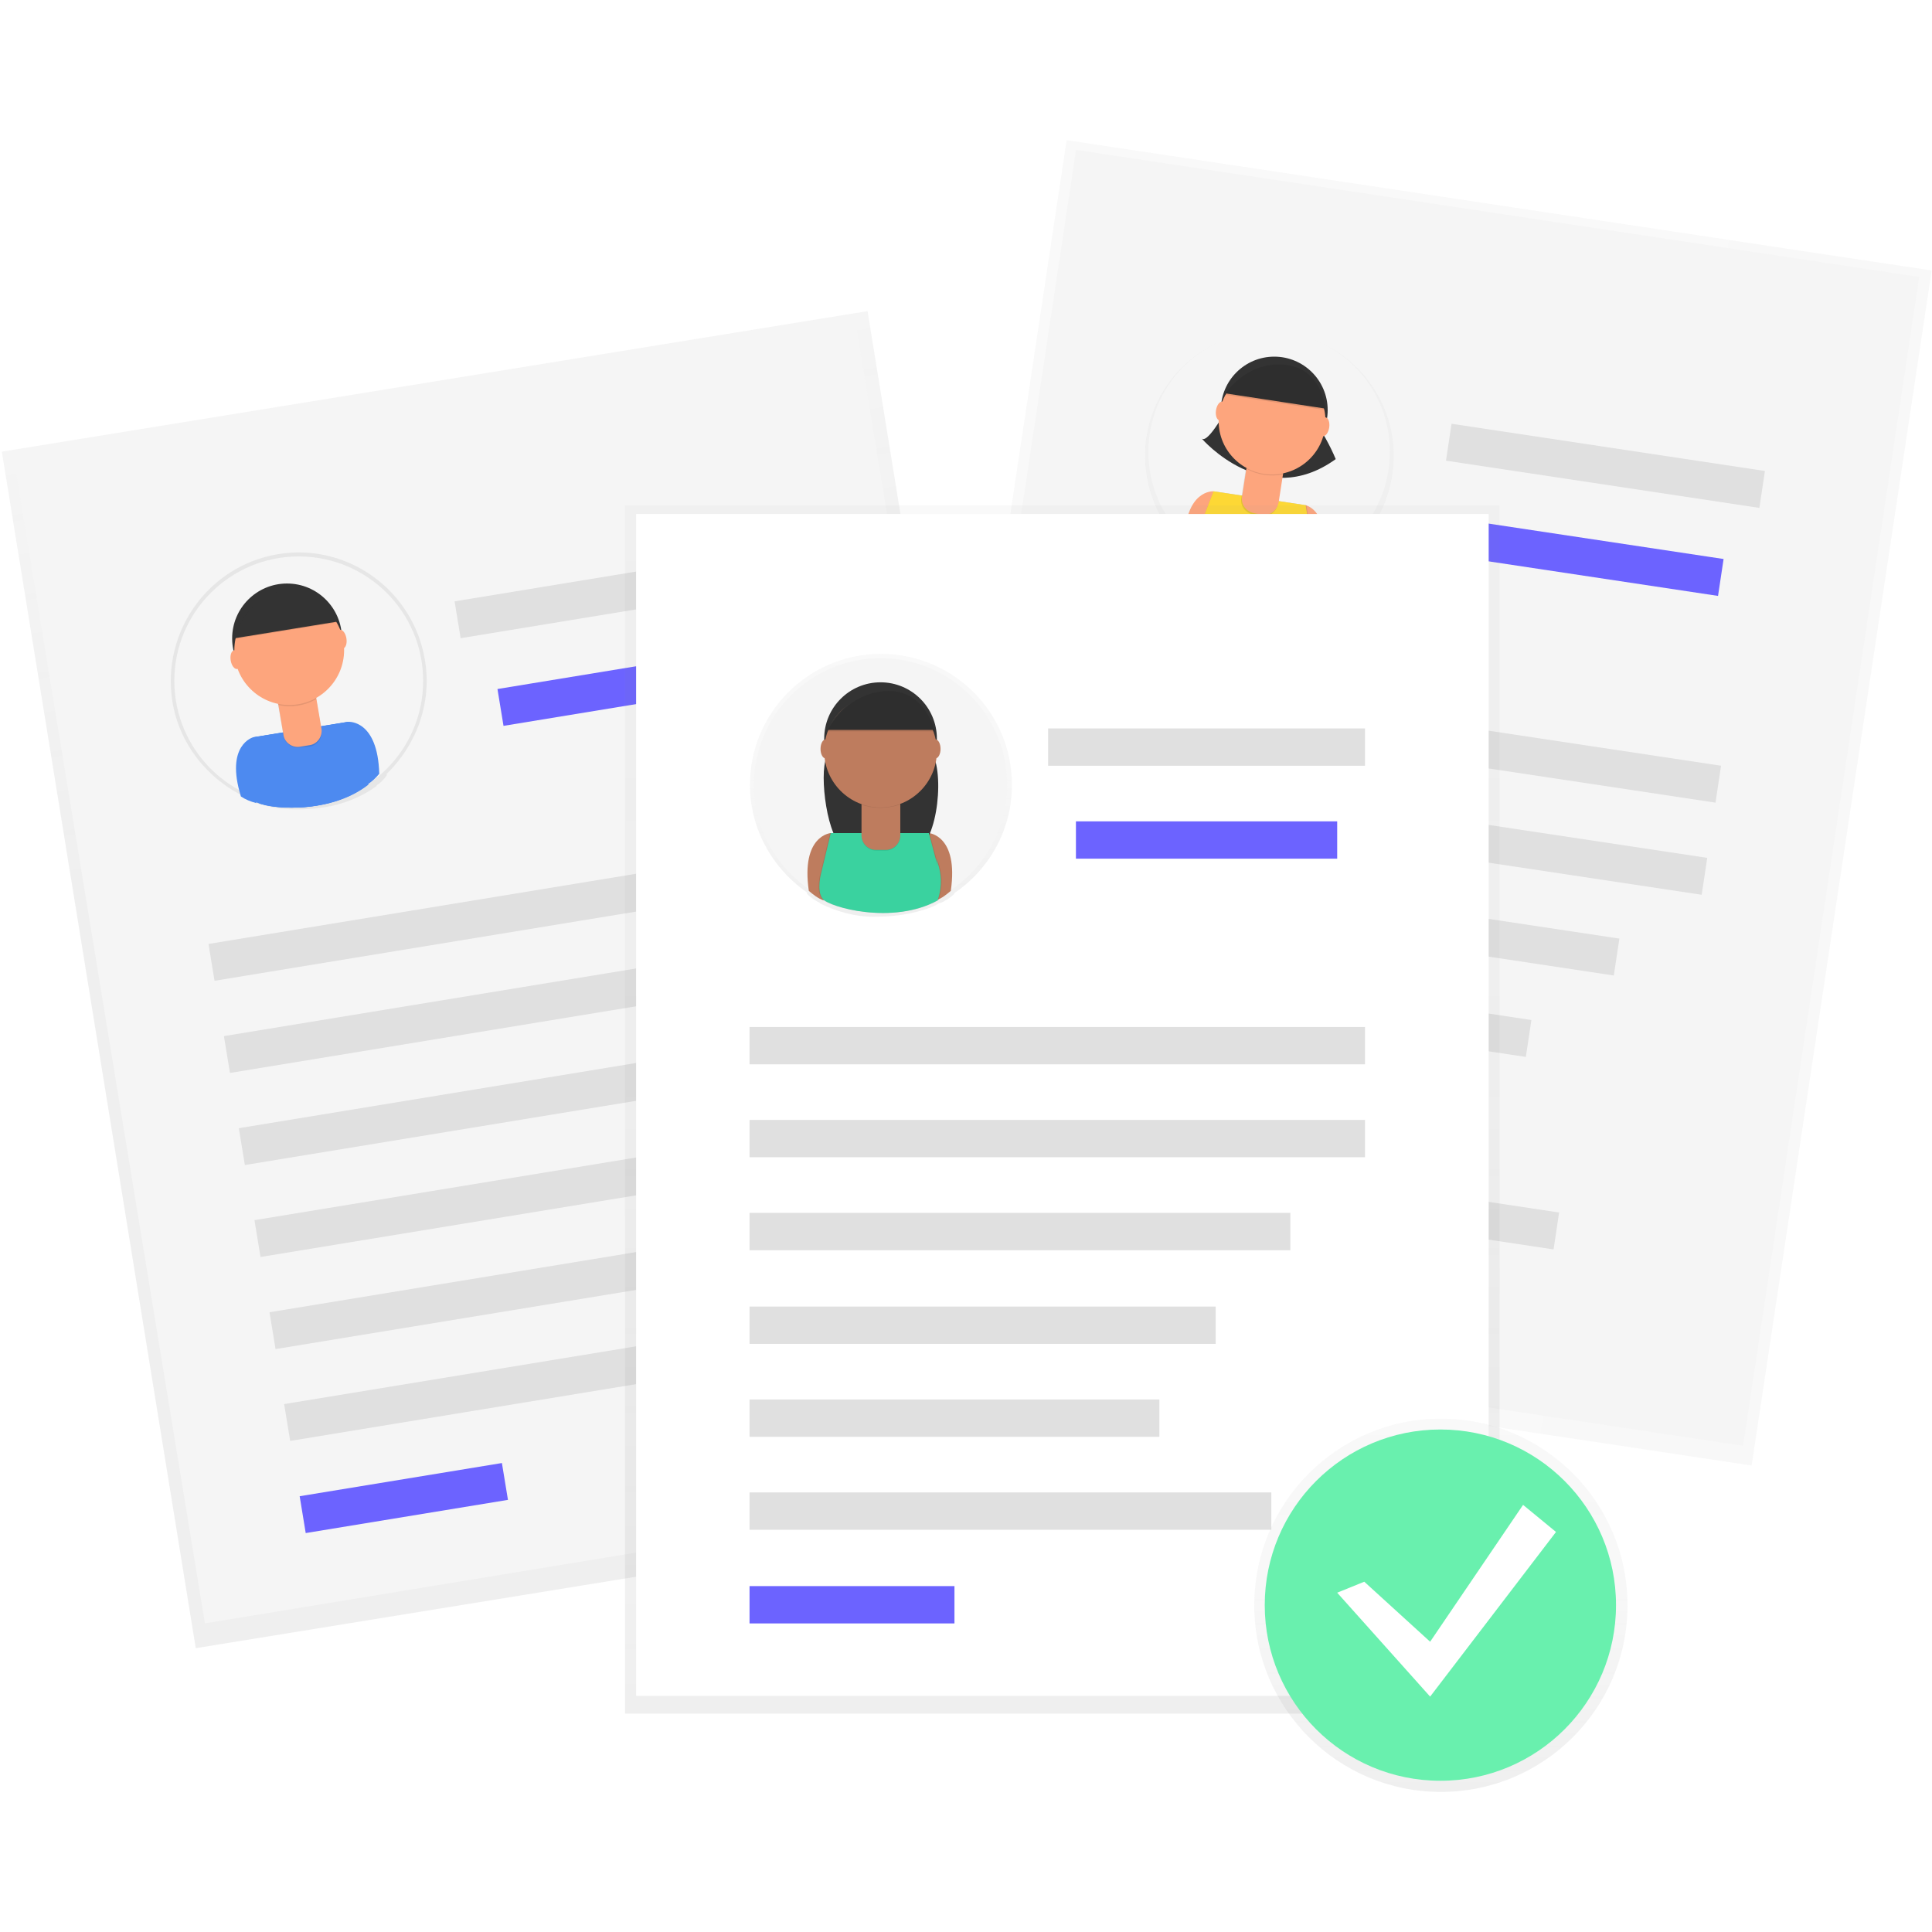 <?xml version="1.0" encoding="utf-8"?>
<!-- Generator: Adobe Illustrator 24.0.2, SVG Export Plug-In . SVG Version: 6.00 Build 0)  -->
<svg version="1.1" id="Слой_1" xmlns="http://www.w3.org/2000/svg" xmlns:xlink="http://www.w3.org/1999/xlink" x="0px" y="0px"
	 viewBox="0 0 264 264" style="enable-background:new 0 0 264 264;" xml:space="preserve">
<style type="text/css">
	.st0{opacity:0.5;}
	.st1{fill:url(#Rectangle_74_1_);}
	.st2{fill:#F5F5F5;}
	.st3{fill:#E0E0E0;}
	.st4{fill:#6C63FF;}
	.st5{fill:url(#Path_991_1_);}
	.st6{fill:#FDA57D;}
	.st7{fill:#333333;}
	.st8{opacity:0.1;enable-background:new    ;}
	.st9{fill:#FDD835;}
	.st10{fill:url(#Rectangle_85_1_);}
	.st11{fill:url(#Path_1003_1_);}
	.st12{fill:#4D8AF0;}
	.st13{fill:url(#Rectangle_96_1_);}
	.st14{fill:#FFFFFF;}
	.st15{fill:url(#Path_1014_1_);}
	.st16{fill:#BE7C5E;}
	.st17{fill:#3AD29F;}
	.st18{fill:url(#Ellipse_44_1_);}
	.st19{fill:#69F0AE;}
</style>
<g id="Group_542" transform="translate(-280 -299)">
	<g id="undraw_hiring_cyhs" transform="translate(279.922 318.135)">
		<g id="Group_522" transform="translate(121.233 0.023)" class="st0">
			
				<linearGradient id="Rectangle_74_1_" gradientUnits="userSpaceOnUse" x1="-295.074" y1="506.002" x2="-295.074" y2="507.384" gradientTransform="matrix(24.633 -163.265 -118.164 -17.828 67317.758 -39035.336)">
				<stop  offset="0" style="stop-color:#808080;stop-opacity:0.251"/>
				<stop  offset="0.54" style="stop-color:#808080;stop-opacity:0.122"/>
				<stop  offset="1" style="stop-color:#808080;stop-opacity:0.102"/>
			</linearGradient>
			<polygon id="Rectangle_74" class="st1" points="0,163.3 24.6,0 142.8,17.8 118.2,181.1 			"/>
		</g>
		
			<rect id="Rectangle_75" x="112" y="31.7" transform="matrix(0.149 -0.989 0.989 0.149 75.01 267.114)" class="st2" width="161.5" height="116.5"/>
		
			<rect id="Rectangle_76" x="190.7" y="39.8" transform="matrix(0.149 -0.989 0.989 0.149 83.543 260.684)" class="st3" width="5.1" height="84.1"/>
		
			<rect id="Rectangle_77" x="188.8" y="52.4" transform="matrix(0.149 -0.989 0.989 0.149 69.477 269.518)" class="st3" width="5.1" height="84.1"/>
		
			<rect id="Rectangle_78" x="216.9" y="22.9" transform="matrix(0.149 -0.989 0.989 0.149 142.699 254.917)" class="st3" width="5.1" height="43.3"/>
		
			<rect id="Rectangle_79" x="215" y="39.3" transform="matrix(0.149 -0.989 0.989 0.149 128.63 263.755)" class="st4" width="5.1" height="35.7"/>
		
			<rect id="Rectangle_80" x="181.9" y="69.3" transform="matrix(0.149 -0.989 0.989 0.149 51.872 272.726)" class="st3" width="5.1" height="73.9"/>
		
			<rect id="Rectangle_81" x="174.9" y="86.2" transform="matrix(0.149 -0.989 0.989 0.149 34.266 275.932)" class="st3" width="5.1" height="63.7"/>
		
			<rect id="Rectangle_82" x="169.3" y="102.1" transform="matrix(0.149 -0.989 0.989 0.149 17.549 280.547)" class="st3" width="5.1" height="56"/>
		
			<rect id="Rectangle_83" x="174.9" y="108.2" transform="matrix(0.149 -0.989 0.989 0.149 8.78 297.824)" class="st3" width="5.1" height="71.3"/>
		
			<rect id="Rectangle_84" x="151.6" y="139.2" transform="matrix(0.149 -0.989 0.989 0.149 -20.306 282.744)" class="st4" width="5.1" height="28"/>
		<g id="Group_523" transform="translate(156.525 26.179)" class="st0">
			
				<linearGradient id="Path_991_1_" gradientUnits="userSpaceOnUse" x1="-323.859" y1="471.798" x2="-323.859" y2="472.795" gradientTransform="matrix(34.003 0 0 -34.217 11029.044 16287.037)">
				<stop  offset="0" style="stop-color:#808080;stop-opacity:0.251"/>
				<stop  offset="0.54" style="stop-color:#808080;stop-opacity:0.122"/>
				<stop  offset="1" style="stop-color:#808080;stop-opacity:0.102"/>
			</linearGradient>
			<path id="Path_991" class="st5" d="M33.8,19.5c1.4-9.3-5-17.9-14.3-19.3c-9.3-1.4-17.9,5-19.3,14.3c-0.8,5.6,1.2,11.2,5.3,15.1
				v0.1c0.5,0.6,1.1,1.1,1.7,1.5l0-0.1c0.7,0.8,3.8,2.4,7.6,2.9H15c2.5,0.4,5.1,0.2,7.6-0.6c0,0,0,0,0.1-0.1
				c0.6-0.2,1.2-0.5,1.8-0.8l0.1-0.2C29.5,29.8,33,25.1,33.8,19.5z"/>
		</g>
		<circle id="Ellipse_29" class="st2" cx="173.5" cy="42.6" r="16.5"/>
		<path id="Path_992" class="st6" d="M165.9,48c0,0-3.9-0.3-4,7c0.5,0.6,1,1.1,1.7,1.5l3.3-7.1L165.9,48z"/>
		<path id="Path_993" class="st6" d="M178.5,49.9c0,0,3.8,0.9,1.7,7.8c-0.6,0.4-1.3,0.7-2,0.9l-1.1-7.7L178.5,49.9z"/>
		<path id="Path_994" class="st7" d="M167.9,36.4c0,0-2.7,5.1-3.6,4.4c0,0,8.5,9.9,18.3,2.8c-0.8-1.9-1.8-3.7-3-5.4L167.9,36.4z"/>
		<circle id="Ellipse_30" class="st7" cx="174.2" cy="36.9" r="7.3"/>
		<path id="Path_995" class="st8" d="M178.5,49.9L165.9,48l-1.9,4.9c0,0-1,2.2-0.3,3.4s8.4,4.7,14.8,2.4c0.7-1.3,1-2.7,0.8-4.2
			c-0.3-2.5-0.1-0.2-0.1-0.2L178.5,49.9z"/>
		<path id="Path_996" class="st8" d="M178.6,49.9L166,48l-1.9,4.9c0,0-1,2.2-0.3,3.4s8.4,4.7,14.8,2.4c0.7-1.3,1-2.7,0.8-4.2
			c-0.3-2.5-0.1-0.2-0.1-0.2L178.6,49.9z"/>
		<path id="Path_997" class="st9" d="M178.5,49.9L165.9,48l-1.9,4.9c0,0-1,2.2-0.3,3.4s8.4,4.7,14.8,2.4c0.7-1.3,1-2.7,0.8-4.2
			c-0.3-2.5-0.1-0.2-0.1-0.2L178.5,49.9z"/>
		<path id="Path_998" class="st8" d="M170.4,44.4l5,0.8l-0.7,4.5c-0.2,1.1-1.2,1.9-2.3,1.7l0,0l-1-0.2c-1.1-0.2-1.9-1.2-1.7-2.3
			c0,0,0,0,0,0L170.4,44.4z"/>
		<path id="Path_999" class="st6" d="M170.5,44.2l5,0.8l-0.7,4.5c-0.2,1.1-1.2,1.9-2.3,1.7l0,0l-1-0.2c-1.1-0.2-1.9-1.2-1.7-2.3
			c0,0,0,0,0,0L170.5,44.2z"/>
		<path id="Path_1000" class="st8" d="M170.4,44.9c1.5,0.9,3.3,1.1,5,0.8l0.1-0.6l-5-0.8L170.4,44.9z"/>
		<circle id="Ellipse_31" class="st6" cx="173.9" cy="38.4" r="7.3"/>
		<path id="Path_1001" class="st7" d="M167.4,34.6l13.8,2.1c0,0-0.3-5.7-5.6-6.2S167.4,34.6,167.4,34.6z"/>
		
			<ellipse id="Ellipse_32" transform="matrix(0.149 -0.989 0.989 0.149 105.371 196.569)" class="st6" cx="166.9" cy="37.1" rx="1.3" ry="0.7"/>
		
			<ellipse id="Ellipse_33" transform="matrix(0.149 -0.989 0.989 0.149 115.278 212.347)" class="st6" cx="181" cy="39.2" rx="1.3" ry="0.7"/>
		<path id="Path_1002" class="st8" d="M167.4,34.8l13.8,2.1c0,0-0.3-5.7-5.6-6.2S167.4,34.8,167.4,34.8z"/>
		<g id="Group_524" transform="translate(0.328 23.482)" class="st0">
			
				<linearGradient id="Rectangle_85_1_" gradientUnits="userSpaceOnUse" x1="-171.676" y1="484.276" x2="-171.676" y2="485.276" gradientTransform="matrix(118.283 -19.175 -26.493 -163.43 33205.422 75923.898)">
				<stop  offset="0" style="stop-color:#808080;stop-opacity:0.251"/>
				<stop  offset="0.54" style="stop-color:#808080;stop-opacity:0.122"/>
				<stop  offset="1" style="stop-color:#808080;stop-opacity:0.102"/>
			</linearGradient>
			<polygon id="Rectangle_85" class="st10" points="0,19.1 118.3,-0.1 144.8,163.4 26.5,182.6 			"/>
		</g>
		
			<rect id="Rectangle_86" x="14.2" y="32.8" transform="matrix(0.987 -0.162 0.162 0.987 -17.411 13.217)" class="st2" width="116.5" height="161.5"/>
		
			<rect id="Rectangle_87" x="28.4" y="103" transform="matrix(0.987 -0.162 0.162 0.987 -16.15 12.791)" class="st3" width="84.1" height="5.1"/>
		
			<rect id="Rectangle_88" x="30.5" y="115.6" transform="matrix(0.987 -0.162 0.162 0.987 -18.156 13.289)" class="st3" width="84.1" height="5.1"/>
		
			<rect id="Rectangle_89" x="62.3" y="59.5" transform="matrix(0.987 -0.162 0.162 0.987 -8.933 14.404)" class="st3" width="43.3" height="5.1"/>
		
			<rect id="Rectangle_90" x="68.2" y="72.1" transform="matrix(0.987 -0.162 0.162 0.987 -10.939 14.903)" class="st4" width="35.7" height="5.1"/>
		
			<rect id="Rectangle_91" x="32.6" y="129" transform="matrix(0.987 -0.162 0.162 0.987 -20.362 12.986)" class="st3" width="73.9" height="5.1"/>
		
			<rect id="Rectangle_92" x="34.8" y="142.4" transform="matrix(0.987 -0.162 0.162 0.987 -22.567 12.682)" class="st3" width="63.7" height="5.1"/>
		
			<rect id="Rectangle_93" x="36.9" y="155.6" transform="matrix(0.987 -0.162 0.162 0.987 -24.723 12.579)" class="st3" width="56" height="5.1"/>
		
			<rect id="Rectangle_94" x="38.8" y="166.9" transform="matrix(0.987 -0.162 0.162 0.987 -26.429 14.282)" class="st3" width="71.3" height="5.1"/>
		
			<rect id="Rectangle_95" x="41.2" y="183" transform="matrix(0.987 -0.162 0.162 0.987 -29.284 11.371)" class="st4" width="28" height="5.1"/>
		<g id="Group_525" transform="translate(23.431 56.394)" class="st0">
			
				<linearGradient id="Path_1003_1_" gradientUnits="userSpaceOnUse" x1="-190.905" y1="448.054" x2="-190.905" y2="449.054" gradientTransform="matrix(34.961 0 0 -35.045 6691.713 15629.102)">
				<stop  offset="0" style="stop-color:#808080;stop-opacity:0.251"/>
				<stop  offset="0.54" style="stop-color:#808080;stop-opacity:0.122"/>
				<stop  offset="1" style="stop-color:#808080;stop-opacity:0.102"/>
			</linearGradient>
			<path id="Path_1003" class="st11" d="M34.7,14.6c-1.6-9.5-10.6-16-20.1-14.4C5.1,1.8-1.3,10.8,0.2,20.3c0.9,5.7,4.7,10.6,10,13.1
				l0,0.1c0.7,0.4,1.4,0.8,2.2,0.9v-0.1c0.9,0.6,4.5,1.1,8.4,0.5h0.1c2.6-0.4,5.1-1.4,7.2-2.9c0,0,0-0.1,0-0.1
				c0.6-0.4,1-0.8,1.4-1.4v-0.2C33.7,26.1,35.7,20.3,34.7,14.6z"/>
		</g>
		<circle id="Ellipse_34" class="st2" cx="40.9" cy="73.9" r="17"/>
		<path id="Path_1004" class="st12" d="M34.7,81.6c0,0-3.9,1-1.7,8.1c0.6,0.4,1.3,0.7,2.1,0.9l1-8L34.7,81.6z"/>
		<path id="Path_1005" class="st12" d="M47.7,79.5c0,0,4-0.3,4.2,7.1c-0.5,0.6-1,1.1-1.7,1.5l-3.5-7.2L47.7,79.5z"/>
		<circle id="Ellipse_35" class="st7" cx="39.3" cy="68.1" r="7.5"/>
		<path id="Path_1006" class="st12" d="M47.6,79.5l-12.9,2.1L34.3,87c0,0-0.3,2.5,0.7,3.4s9.7,2,15.2-2.3c0.3-1.5,0.1-3-0.5-4.3
			c-1.1-2.3-0.2-0.1-0.2-0.1L47.6,79.5z"/>
		<path id="Path_1007" class="st12" d="M47.8,79.5l-12.9,2.1l-0.4,5.4c0,0-0.3,2.5,0.7,3.4s9.7,2,15.2-2.3c0.3-1.5,0.1-3-0.5-4.3
			c-1.1-2.3-0.2-0.1-0.2-0.1L47.8,79.5z"/>
		<path id="Path_1008" class="st12" d="M47.7,79.5l-12.9,2.1L34.4,87c0,0-0.3,2.5,0.7,3.4s9.7,2,15.2-2.3c0.3-1.5,0.1-3-0.5-4.3
			c-1.1-2.3-0.2-0.1-0.2-0.1L47.7,79.5z"/>
		<path id="Path_1009" class="st8" d="M38,76.7l5.2-0.8l0.8,4.7c0.2,1.1-0.6,2.2-1.7,2.3l0,0L41.1,83c-1.1,0.2-2.2-0.6-2.3-1.7
			c0,0,0,0,0,0L38,76.7z"/>
		<path id="Path_1010" class="st6" d="M38,76.5l5.2-0.8l0.8,4.7c0.2,1.1-0.6,2.2-1.7,2.3l0,0l-1.2,0.2c-1.1,0.2-2.2-0.6-2.3-1.7
			c0,0,0,0,0,0L38,76.5z"/>
		<path id="Path_1011" class="st8" d="M38.1,77.2c1.8,0.4,3.6,0.1,5.2-0.8l-0.1-0.6L38,76.6L38.1,77.2z"/>
		<circle id="Ellipse_36" class="st6" cx="39.6" cy="69.7" r="7.5"/>
		<path id="Path_1012" class="st8" d="M32,68.2l14.1-2.3c0,0-2.1-5.5-7.4-4.3S32,68.2,32,68.2z"/>
		<path id="Path_1013" class="st7" d="M32,68.1l14.2-2.3c0,0-2.1-5.5-7.4-4.3S32,68.1,32,68.1z"/>
		
			<ellipse id="Ellipse_37" transform="matrix(0.987 -0.16 0.16 0.987 -10.948 6.088)" class="st6" cx="32.3" cy="71" rx="0.7" ry="1.3"/>
		
			<ellipse id="Ellipse_38" transform="matrix(0.987 -0.162 0.162 0.987 -10.419 8.457)" class="st6" cx="46.7" cy="68.2" rx="0.7" ry="1.3"/>
		<g id="Group_526" transform="translate(85.484 49.93)" class="st0">
			
				<linearGradient id="Rectangle_96_1_" gradientUnits="userSpaceOnUse" x1="-256.458" y1="457.342" x2="-256.458" y2="458.342" gradientTransform="matrix(119.501 0 0 -165.113 30706.775 75678.25)">
				<stop  offset="0" style="stop-color:#808080;stop-opacity:0.251"/>
				<stop  offset="0.54" style="stop-color:#808080;stop-opacity:0.122"/>
				<stop  offset="1" style="stop-color:#808080;stop-opacity:0.102"/>
			</linearGradient>
			<rect id="Rectangle_96" x="0" y="0" class="st13" width="119.5" height="165.1"/>
		</g>
		<rect id="Rectangle_97" x="87" y="51.1" class="st14" width="116.5" height="161.5"/>
		<g id="Group_527" transform="translate(102.557 70.219)" class="st0">
			
				<linearGradient id="Path_1014_1_" gradientUnits="userSpaceOnUse" x1="-270.139" y1="431.31" x2="-270.139" y2="432.31" gradientTransform="matrix(35.74 0 0 -35.851 9672.625 15498.674)">
				<stop  offset="0" style="stop-color:#808080;stop-opacity:0.251"/>
				<stop  offset="0.54" style="stop-color:#808080;stop-opacity:0.122"/>
				<stop  offset="1" style="stop-color:#808080;stop-opacity:0.102"/>
			</linearGradient>
			<path id="Path_1014" class="st15" d="M0,17.9C0,8,8,0,17.9,0c9.9,0,17.9,8,17.9,17.9c0,6-3,11.5-7.9,14.8v0.1
				c-0.6,0.6-1.3,1-2,1.3l0-0.1c-0.8,0.7-4.4,1.9-8.4,1.9h-0.1c-2.7,0.1-5.4-0.6-7.8-1.8c0,0,0,0-0.1-0.1c-0.6-0.3-1.2-0.7-1.7-1.2
				l0-0.2C2.9,29.2,0,23.7,0,17.9z"/>
		</g>
		<circle id="Ellipse_39" class="st2" cx="120.4" cy="88.1" r="17.3"/>
		<path id="Path_1015" class="st16" d="M113.6,94.7c0,0-4.1,0.3-3,7.9c0.6,0.5,1.2,1,2,1.3l2.3-7.9L113.6,94.7z"/>
		<path id="Path_1016" class="st16" d="M127,94.7c0,0,4.1,0.3,3,7.9c-0.6,0.5-1.2,1-2,1.3l-2.3-7.9L127,94.7z"/>
		<path id="Path_1017" class="st7" d="M113.8,82.4c0,0-0.3,0.9-0.8,2c-1,2.3,0.1,11.3,2.5,12.3c3.1,1.4,6.5,1.5,9.7,0.4
			c3.1-1.1,4.1-11.4,1.9-13.9c-0.3-0.3-0.5-0.6-0.8-0.9L113.8,82.4z"/>
		<circle id="Ellipse_40" class="st7" cx="120.4" cy="81.8" r="7.7"/>
		<path id="Path_1018" class="st8" d="M126.9,94.7h-13.4l-1.3,5.4c0,0-0.7,2.5,0.2,3.6s9.5,3.6,15.7,0.2c0.5-1.4,0.6-3,0.2-4.5
			c-0.7-2.5-0.2-0.2-0.2-0.2L126.9,94.7z"/>
		<path id="Path_1019" class="st8" d="M127.1,94.7h-13.4l-1.3,5.4c0,0-0.7,2.5,0.2,3.6s9.5,3.6,15.7,0.2c0.5-1.4,0.6-3,0.2-4.5
			c-0.7-2.5-0.2-0.2-0.2-0.2L127.1,94.7z"/>
		<path id="Path_1020" class="st17" d="M127,94.7h-13.4l-1.3,5.4c0,0-0.7,2.5,0.2,3.6s9.5,3.6,15.7,0.2c0.5-1.4,0.6-3,0.2-4.5
			c-0.7-2.5-0.2-0.2-0.2-0.2L127,94.7z"/>
		<path id="Path_1021" class="st8" d="M117.7,90.2h5.4v4.9c0,1.1-0.9,2-2,2h-1.3c-1.1,0-2-0.9-2-2V90.2z"/>
		<path id="Path_1022" class="st16" d="M117.7,90h5.4V95c0,1.1-0.9,2-2,2h-1.3c-1.1,0-2-0.9-2-2V90z"/>
		<path id="Path_1023" class="st8" d="M117.7,90.8c1.7,0.6,3.6,0.6,5.4,0v-0.7h-5.4V90.8z"/>
		<circle id="Ellipse_41" class="st16" cx="120.4" cy="83.5" r="7.7"/>
		<path id="Path_1024" class="st7" d="M113.1,80.6h14.7c0,0-1.3-5.9-6.8-5.5S113.1,80.6,113.1,80.6z"/>
		<ellipse id="Ellipse_42" class="st16" cx="112.9" cy="83.2" rx="0.7" ry="1.3"/>
		<ellipse id="Ellipse_43" class="st16" cx="127.9" cy="83.2" rx="0.7" ry="1.3"/>
		<path id="Path_1025" class="st8" d="M113.1,80.8h14.7c0,0-1.3-5.9-6.8-5.5S113.1,80.8,113.1,80.8z"/>
		<rect id="Rectangle_98" x="102.5" y="121.2" class="st3" width="84.1" height="5.1"/>
		<rect id="Rectangle_99" x="102.5" y="133.9" class="st3" width="84.1" height="5.1"/>
		<rect id="Rectangle_100" x="143.3" y="80.4" class="st3" width="43.3" height="5.1"/>
		<rect id="Rectangle_101" x="147.1" y="93.1" class="st4" width="35.7" height="5.1"/>
		<rect id="Rectangle_102" x="102.5" y="146.6" class="st3" width="73.9" height="5.1"/>
		<rect id="Rectangle_103" x="102.5" y="159.4" class="st3" width="63.7" height="5.1"/>
		<rect id="Rectangle_104" x="102.5" y="172.1" class="st3" width="56" height="5.1"/>
		<rect id="Rectangle_105" x="102.5" y="184.8" class="st3" width="71.3" height="5.1"/>
		<rect id="Rectangle_106" x="102.5" y="197.6" class="st4" width="28" height="5.1"/>
		<g id="Group_528" transform="translate(171.469 174.722)" class="st0">
			
				<linearGradient id="Ellipse_44_1_" gradientUnits="userSpaceOnUse" x1="-340.493" y1="328.977" x2="-340.493" y2="329.977" gradientTransform="matrix(50.912 0 0 -50.912 17360.633 16799.799)">
				<stop  offset="0" style="stop-color:#808080;stop-opacity:0.251"/>
				<stop  offset="0.54" style="stop-color:#808080;stop-opacity:0.122"/>
				<stop  offset="1" style="stop-color:#808080;stop-opacity:0.102"/>
			</linearGradient>
			<circle id="Ellipse_44" class="st18" cx="25.5" cy="25.5" r="25.5"/>
		</g>
		<circle id="Ellipse_45" class="st19" cx="196.9" cy="200.2" r="24"/>
		<path id="Path_1026" class="st14" d="M186.5,197l9,8.2l12.7-18.7l4.5,3.7l-17.2,22.5l-12.7-14.2L186.5,197z"/>
	</g>
</g>
</svg>
